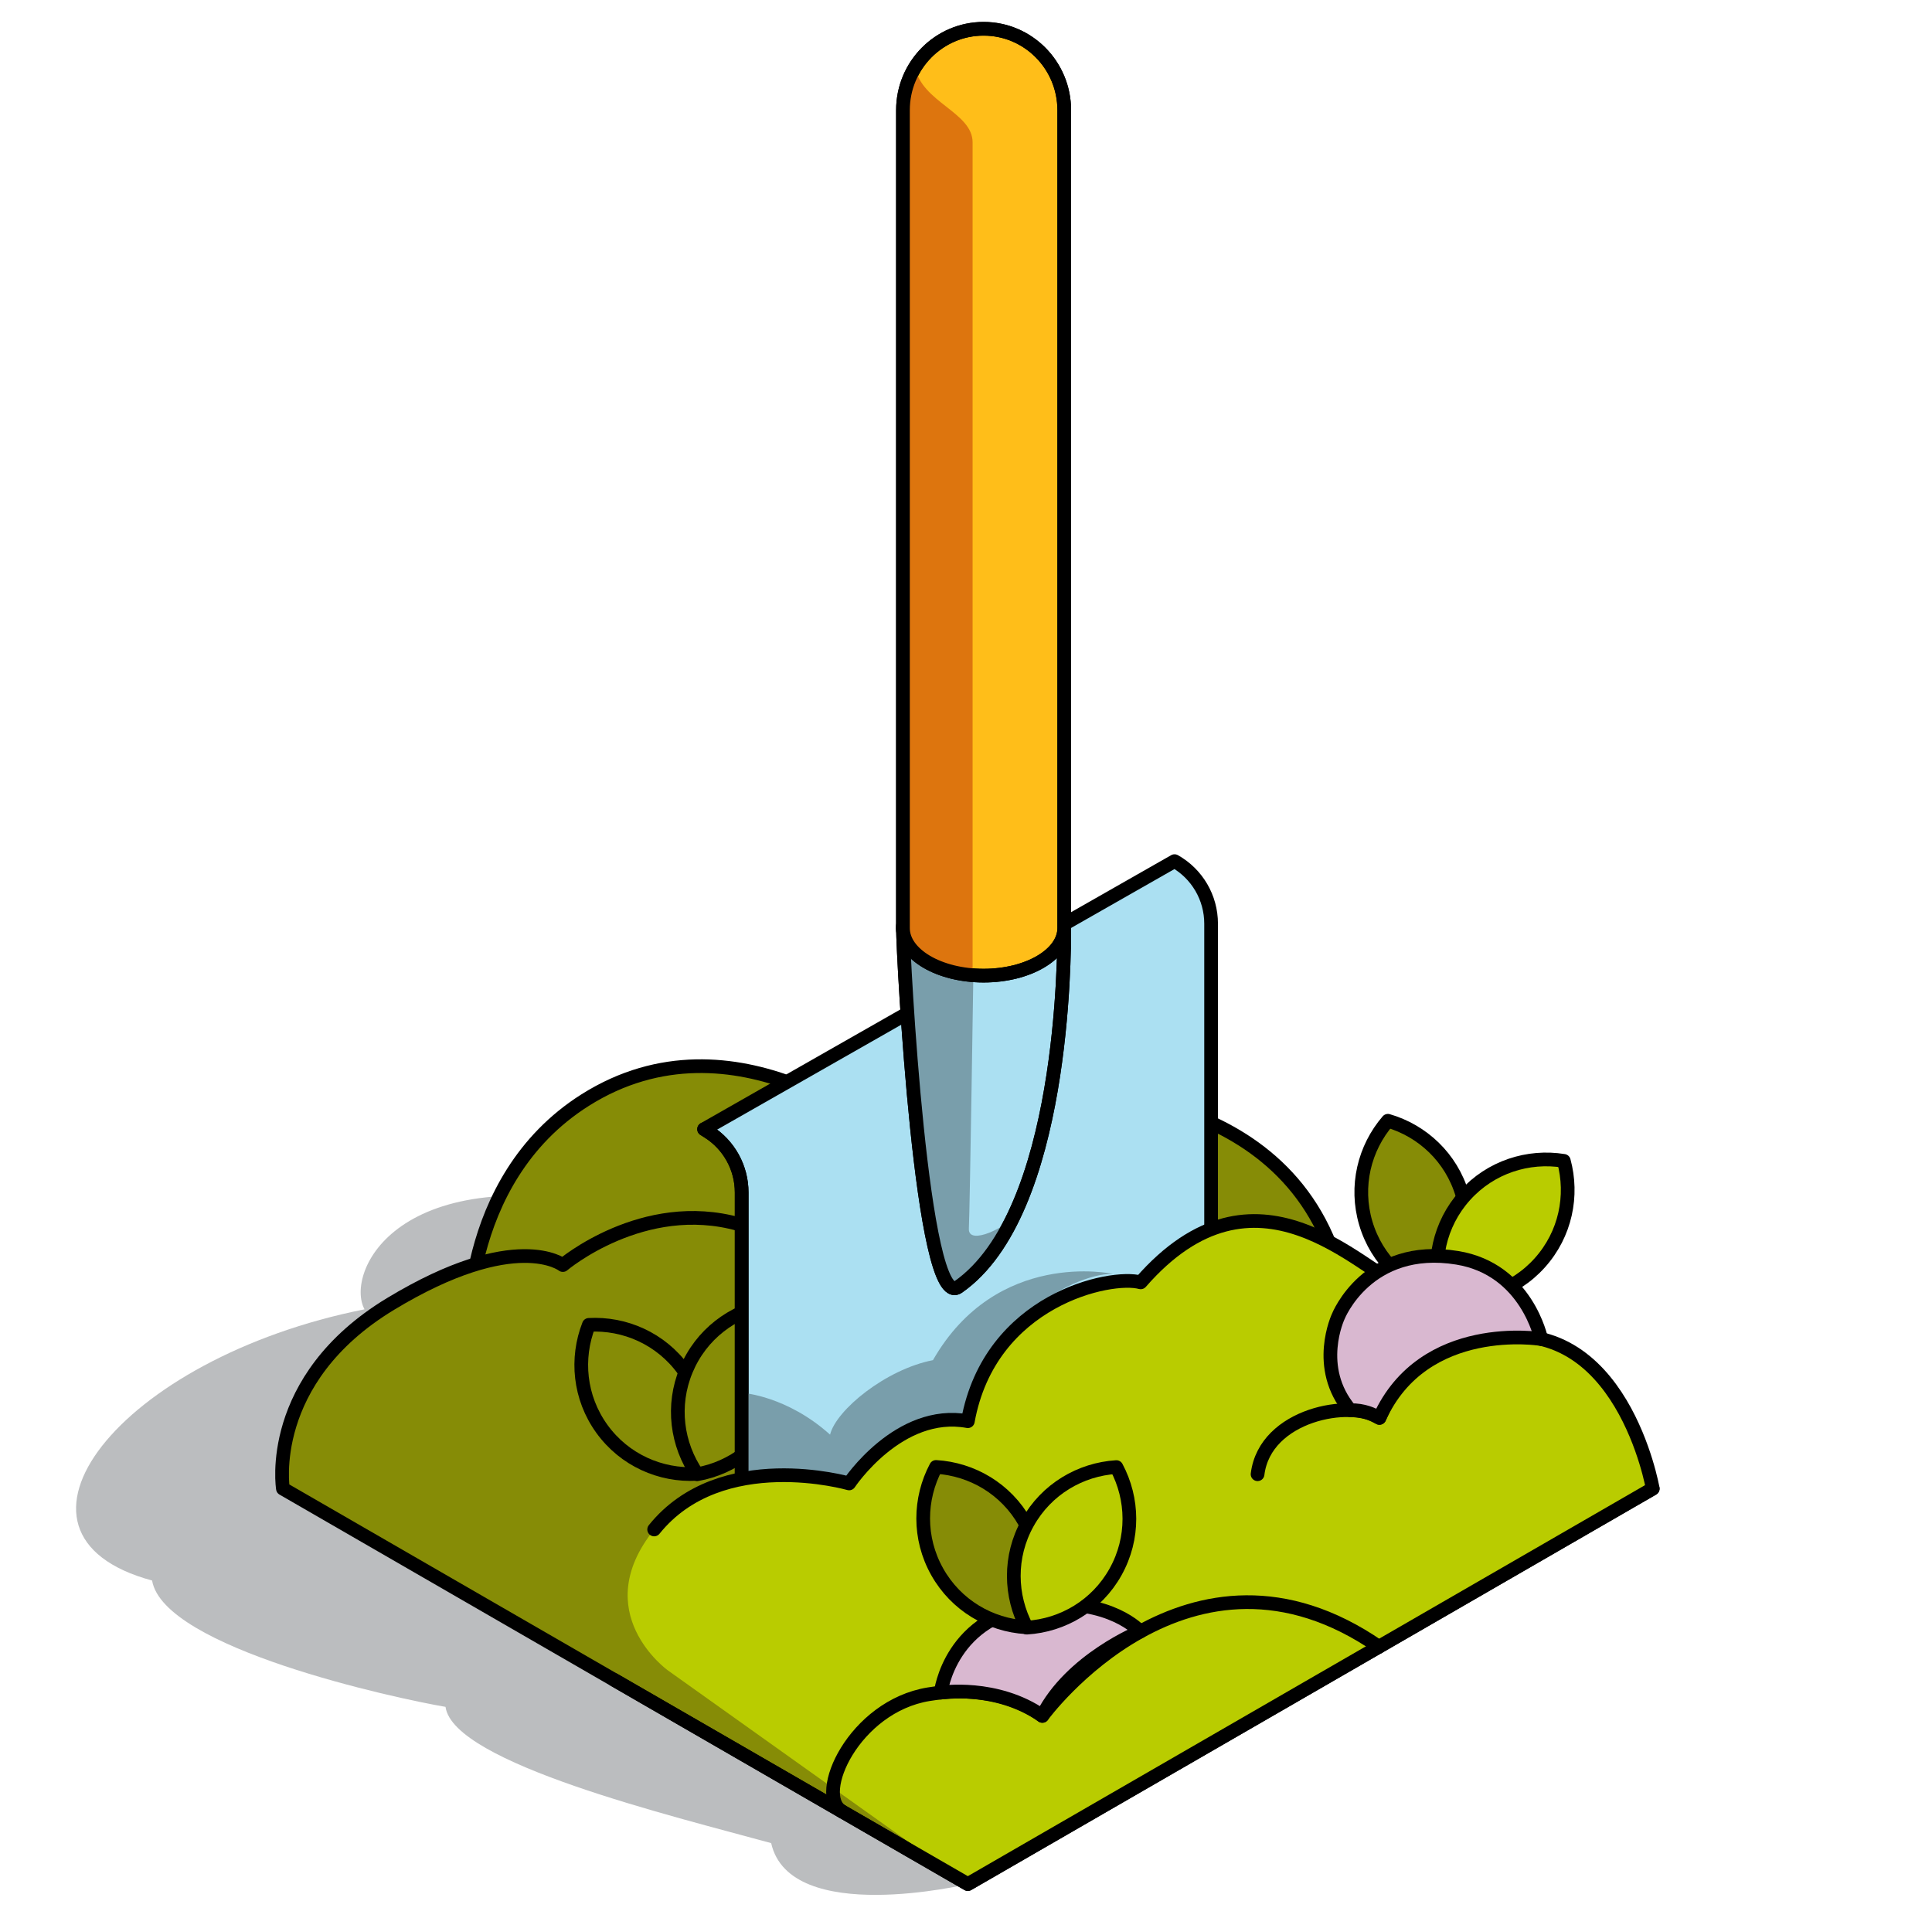 <svg width="141" height="140" viewBox="0 0 141 140" fill="none" xmlns="http://www.w3.org/2000/svg">
<g clip-path="url(#clip0_21240_1906)">
<path d="M70.636 137.511C70.636 137.511 57.642 140.605 56.281 134.52C49.099 132.546 33.083 128.68 32.514 124.575C28.844 123.95 11.934 120.294 11.1 115.354C-1.388 111.983 8.684 99.123 26.604 95.561C25.167 92.943 28.883 84.384 45.812 88.237C70.704 86.472 70.639 137.514 70.639 137.514L70.636 137.511Z" fill="#BBBDBF"/>
<path d="M34.175 98.112C34.175 98.112 33.385 86.178 42.706 80.29C53.657 73.374 64.804 83.143 64.804 83.143L76.676 79.685C76.676 79.685 93.854 78.632 97.707 92.795C101.56 106.957 73.352 118.138 71.054 118.325C68.755 118.516 49.032 118.222 45.358 117.085C41.684 115.948 34.175 98.112 34.175 98.112Z" fill="#868C06" stroke="black" stroke-linecap="round" stroke-linejoin="round"/>
<path d="M70.639 79.683L53.946 89.354C46.932 87.371 41.077 92.33 41.077 92.33C41.077 92.33 37.666 89.628 28.51 95.164C19.354 100.697 20.648 108.649 20.648 108.649L70.634 137.511L120.619 108.649L70.636 79.683H70.639Z" fill="#868C06" stroke="black" stroke-linecap="round" stroke-linejoin="round"/>
<path d="M43.927 104.286C45.579 106.571 48.214 107.716 50.835 107.573C51.792 105.129 51.532 102.267 49.883 99.982C48.231 97.698 45.596 96.552 42.975 96.695C42.018 99.14 42.278 102.001 43.927 104.286Z" fill="#868C06" stroke="black" stroke-linecap="round" stroke-linejoin="round"/>
<path d="M50.082 99.988C48.998 102.589 49.398 105.437 50.888 107.596C53.472 107.136 55.777 105.417 56.861 102.816C57.944 100.215 57.544 97.367 56.054 95.209C53.47 95.668 51.165 97.387 50.082 99.988Z" fill="#868C06" stroke="black" stroke-linecap="round" stroke-linejoin="round"/>
<path d="M51.384 82.413L85.72 62.849C87.369 63.776 88.388 65.52 88.388 67.413V94.024L54.128 113.806V87.027C54.128 85.224 53.201 83.549 51.675 82.592L51.386 82.41L51.384 82.413Z" fill="#ABE0F2" stroke="black" stroke-linecap="round" stroke-linejoin="round"/>
<path d="M81.206 92.971C81.206 92.971 72.759 91.121 68.088 99.271C64.656 99.938 61.024 102.903 60.579 104.706C57.443 101.889 54.256 101.668 54.256 101.668L54.503 108.598C54.503 108.598 58.081 107.167 61.875 108.245C64.457 105.028 68.312 103.009 70.83 103.488C71.199 97.222 77.992 92.949 81.204 92.974L81.206 92.971Z" fill="#799EAB"/>
<path d="M54.128 113.809V87.03C54.128 85.227 53.201 83.552 51.675 82.595L51.386 82.413" stroke="black" stroke-linecap="round" stroke-linejoin="round"/>
<path d="M77.67 67.738C77.67 69.653 77.67 88.528 69.931 93.929C67.265 95.788 65.899 69.653 65.899 67.738C65.899 65.823 68.534 64.269 71.784 64.269C75.035 64.269 77.67 65.823 77.67 67.738Z" fill="#ABE0F2" stroke="black" stroke-linecap="round" stroke-linejoin="round"/>
<path d="M70.709 89.662C70.782 88.329 71.056 69.852 71.056 69.852L71.748 64.272C68.514 64.283 65.899 65.831 65.899 67.741C65.899 69.65 67.265 95.794 69.931 93.932C71.656 92.728 72.994 90.858 74.036 88.654C73.66 89.477 70.636 90.995 70.709 89.665V89.662Z" fill="#799EAB"/>
<path d="M77.67 67.738C77.67 69.653 77.67 88.528 69.931 93.929C67.265 95.788 65.899 69.653 65.899 67.738C65.899 65.823 68.534 64.269 71.784 64.269C75.035 64.269 77.67 65.823 77.67 67.738Z" stroke="black" stroke-linecap="round" stroke-linejoin="round"/>
<path d="M71.784 2.1C68.534 2.1 65.899 4.76 65.899 8.042V67.738C65.899 69.653 68.534 71.207 71.784 71.207C75.035 71.207 77.67 69.653 77.67 67.738V8.042C77.67 4.76 75.035 2.1 71.784 2.1Z" fill="#FFBE19" stroke="black" stroke-linecap="round" stroke-linejoin="round"/>
<path d="M120.622 108.648C120.622 108.648 118.374 95.715 108.61 97.731C106.843 94.478 104.262 93.153 102.551 94.027C99.258 92.725 91.681 83.927 83.25 93.596C81.078 92.988 72.249 94.841 70.636 103.729C65.596 102.802 61.973 108.27 61.973 108.27C61.973 108.27 52.618 105.568 47.744 111.63C42.869 117.689 48.732 121.906 48.732 121.906L70.634 137.511L120.619 108.648H120.622Z" fill="#B9CC00"/>
<path d="M44.815 122.601L70.634 137.508L120.619 108.646C120.619 108.646 118.371 95.713 108.607 97.728C106.84 94.475 104.259 93.15 102.548 94.024C99.255 92.722 91.678 83.924 83.248 93.593C81.075 92.985 72.246 94.839 70.634 103.726C65.594 102.799 61.97 108.268 61.97 108.268C61.97 108.268 52.616 105.566 47.741 111.628" stroke="black" stroke-linecap="round" stroke-linejoin="round"/>
<path d="M91.779 107.596C92.322 103.2 98.648 102.094 100.672 103.485C103.192 97.762 106.947 96.875 108.61 97.731" stroke="black" stroke-linecap="round" stroke-linejoin="round"/>
<path d="M61.466 132.216C59.383 131.015 62.337 124.541 67.772 123.654C73.207 122.763 76.071 125.236 76.071 125.236C76.071 125.236 86.767 110.6 100.636 120.19" stroke="black" stroke-linecap="round" stroke-linejoin="round"/>
<path d="M99.678 89.278C100.479 91.98 102.587 93.934 105.107 94.665C106.821 92.677 107.521 89.891 106.72 87.186C105.919 84.484 103.811 82.53 101.291 81.799C99.577 83.787 98.877 86.573 99.678 89.278Z" fill="#868C06" stroke="black" stroke-linecap="round" stroke-linejoin="round"/>
<path d="M106.91 87.259C105.026 89.356 104.463 92.173 105.155 94.704C107.745 95.124 110.489 94.268 112.373 92.17C114.258 90.073 114.82 87.256 114.129 84.725C111.539 84.305 108.795 85.162 106.91 87.259Z" fill="#B9CC00" stroke="black" stroke-linecap="round" stroke-linejoin="round"/>
<path d="M66.792 4.906C66.229 5.816 65.899 6.888 65.899 8.042V67.738C65.899 69.493 68.111 70.938 70.981 71.171V10.386C70.981 8.196 67.243 7.454 66.792 4.906Z" fill="#DD750E"/>
<path d="M71.784 2.1C68.534 2.1 65.899 4.76 65.899 8.042V67.738C65.899 69.653 68.534 71.207 71.784 71.207C75.035 71.207 77.67 69.653 77.67 67.738V8.042C77.67 4.76 75.035 2.1 71.784 2.1Z" stroke="black" stroke-linecap="round" stroke-linejoin="round"/>
<path d="M68.657 123.533C68.657 123.533 69.318 117.824 75.937 117.155C81.061 116.637 83.217 119.078 83.217 119.078C83.217 119.078 78.146 121.114 76.071 125.233C72.711 122.895 68.66 123.533 68.66 123.533H68.657Z" fill="#D9B8D0" stroke="black" stroke-linecap="round" stroke-linejoin="round"/>
<path d="M97.67 96.077C97.67 96.077 99.784 90.734 106.353 91.801C111.435 92.627 112.477 97.729 112.477 97.729C112.477 97.729 103.914 96.315 100.672 103.485C100.193 103.233 99.535 102.9 98.547 102.923C95.906 99.795 97.67 96.077 97.67 96.077Z" fill="#D9B8D0" stroke="black" stroke-linecap="round" stroke-linejoin="round"/>
<path d="M68.397 114.714C69.777 117.172 72.266 118.608 74.884 118.765C76.113 116.447 76.18 113.574 74.8 111.116C73.42 108.657 70.93 107.221 68.312 107.064C67.083 109.382 67.016 112.255 68.397 114.714Z" fill="#868C06" stroke="black" stroke-linecap="round" stroke-linejoin="round"/>
<path d="M74.999 111.144C73.624 113.605 73.7 116.478 74.937 118.793C77.555 118.631 80.042 117.186 81.414 114.725C82.788 112.264 82.713 109.391 81.475 107.075C78.857 107.238 76.371 108.682 74.999 111.144Z" fill="#B9CC00" stroke="black" stroke-linecap="round" stroke-linejoin="round"/>
</g>
<defs>
<clipPath id="clip0_21240_1906">
<rect width="140" height="140" fill="white" transform="translate(0.25)"/>
</clipPath>
</defs>
</svg>
